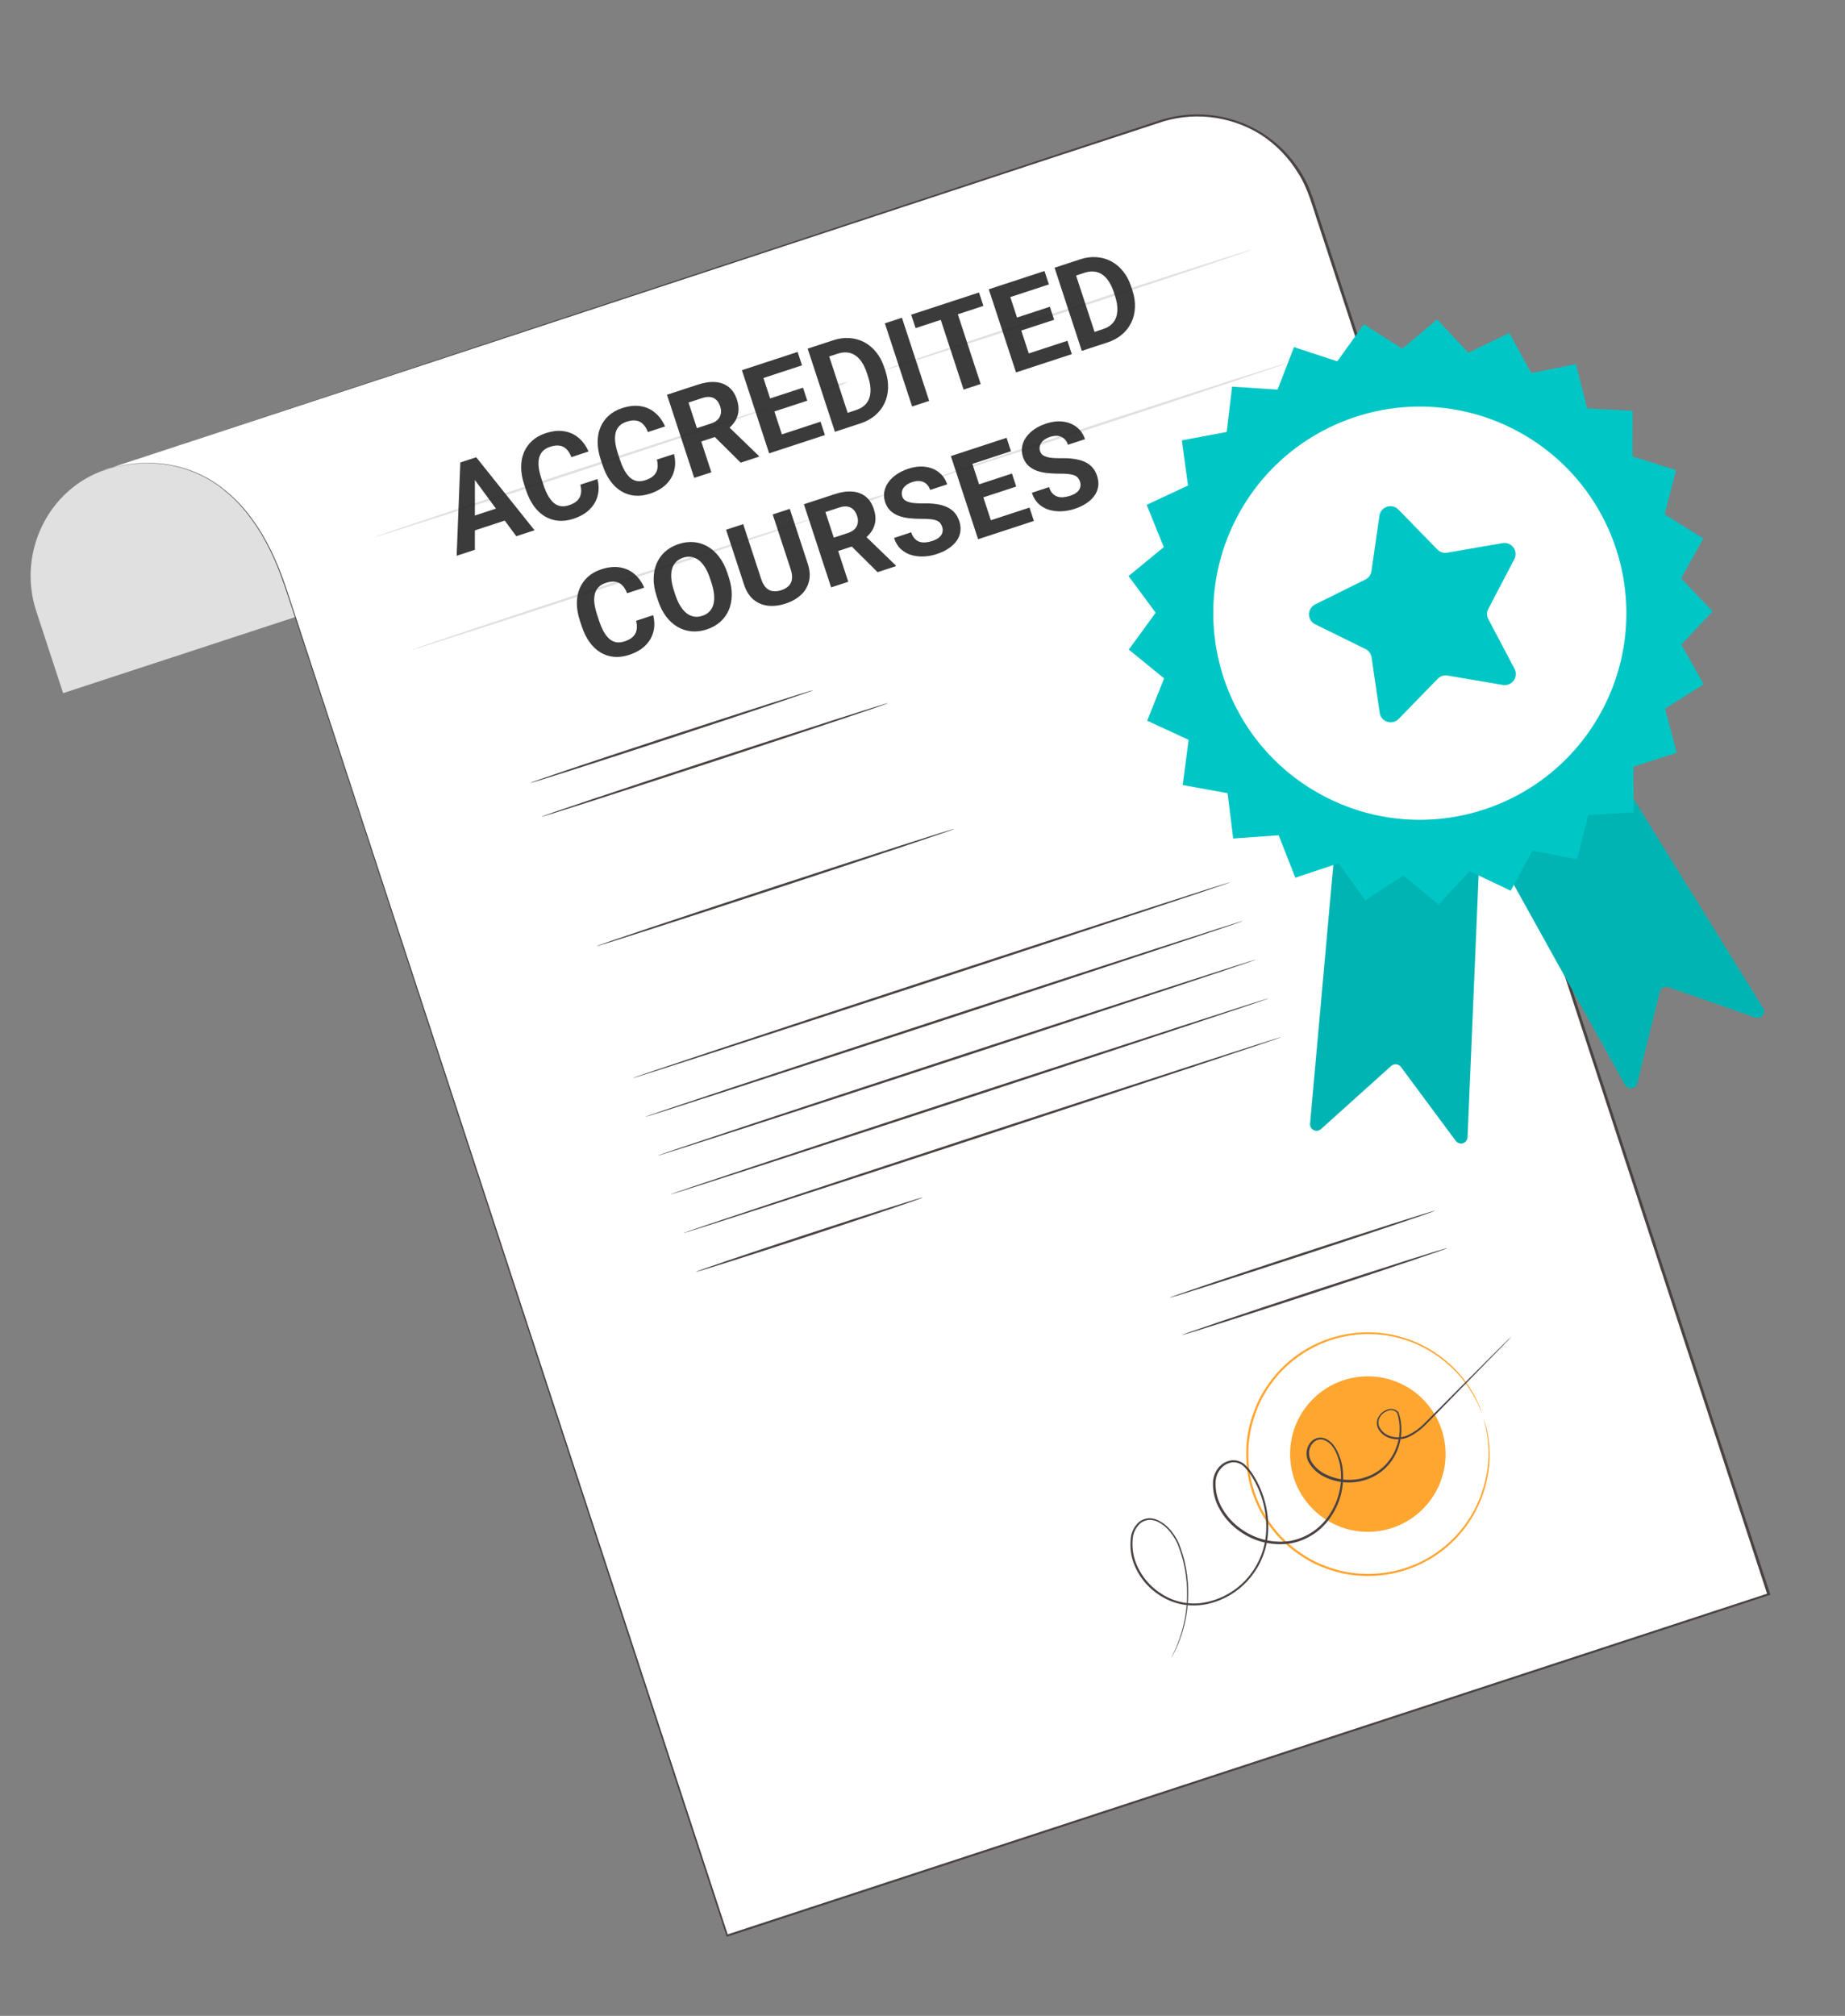 <svg width="390" height="426" viewBox="0 0 390 426" fill="none" xmlns="http://www.w3.org/2000/svg">
<rect x="0" y="0" width="390" height="426" fill="#808080" stroke="none"/>
<path d="M62.635 130.328L13.343 146.479L7.651 129.106C3.636 116.856 10.169 103.238 22.419 99.224L49.671 90.766L62.635 130.328Z" fill="#E0E0E0"/>
<path d="M21.351 99.541C21.351 99.541 48.571 87.8 60.56 124.388L153.812 408.973L373.973 336.832L277.33 41.9C276.288 38.721 274.628 35.78 272.448 33.243C270.267 30.706 267.607 28.625 264.621 27.117C261.635 25.609 258.381 24.704 255.046 24.455C251.71 24.206 248.357 24.617 245.181 25.665L21.351 99.541Z" fill="white"/>
<path d="M21.345 99.547L184.053 45.649L223.461 32.615L244.414 25.679C248.055 24.375 251.943 23.906 255.79 24.309C259.637 24.712 263.343 25.976 266.635 28.008C270.008 30.103 272.85 32.953 274.936 36.333C275.47 37.179 275.949 38.058 276.371 38.965C276.795 39.831 277.109 40.822 277.485 41.753C278.105 43.645 278.729 45.55 279.357 47.466C281.859 55.101 284.401 62.859 286.984 70.742C292.144 86.49 297.452 102.687 302.907 119.335C324.698 185.837 348.664 258.976 373.8 335.688L374.234 337.012L373.999 337.089L153.838 409.23L153.62 409.302L153.549 409.084C121.263 310.556 93.911 226.869 74.605 167.857C69.767 153.095 65.435 139.874 61.659 128.35C60.714 125.466 59.805 122.691 58.771 120.088C57.777 117.59 56.595 115.171 55.235 112.852C53.969 110.748 52.518 108.76 50.899 106.913C49.41 105.277 47.755 103.801 45.961 102.506C42.917 100.374 39.44 98.938 35.777 98.302C33.104 97.844 30.377 97.783 27.686 98.122C26.048 98.313 24.431 98.648 22.852 99.124C21.801 99.468 21.256 99.647 21.256 99.647C21.778 99.441 22.311 99.266 22.852 99.124C24.432 98.635 26.051 98.286 27.692 98.08C30.38 97.735 33.105 97.79 35.778 98.242C39.46 98.865 42.958 100.298 46.019 102.437C47.824 103.727 49.49 105.2 50.993 106.832C52.624 108.685 54.087 110.678 55.365 112.789C56.735 115.115 57.926 117.541 58.928 120.047C60.001 122.647 60.883 125.431 61.828 128.314C65.605 139.839 69.937 153.06 74.774 167.822C94.12 226.861 121.58 310.512 153.89 408.992L153.604 408.855L373.765 336.713L373.607 337.026L373.25 335.938C348.104 259.199 324.147 186.088 302.356 119.586C296.907 102.956 291.599 86.758 286.433 70.993L278.785 47.653C277.48 43.853 276.562 39.917 274.412 36.605C272.413 33.299 269.684 30.494 266.434 28.405C263.2 26.403 259.557 25.156 255.775 24.756C251.994 24.355 248.17 24.813 244.59 26.094L223.571 32.981L184.084 45.99L21.345 99.547Z" fill="#4B4242"/>
<path d="M171.941 145.843C171.982 145.97 158.625 150.468 142.095 155.884C125.565 161.301 112.136 165.581 112.095 165.454C112.053 165.327 125.401 160.832 141.94 155.413C158.48 149.993 171.905 145.735 171.941 145.843Z" fill="#4B4242"/>
<path d="M187.689 148.598C187.734 148.734 171.381 154.202 151.16 160.828C130.94 167.454 114.531 172.72 114.486 172.584C114.442 172.448 130.794 166.98 151.006 160.357C171.218 153.734 187.647 148.471 187.689 148.598Z" fill="#4B4242"/>
<path d="M201.717 175.171C201.759 175.297 184.874 180.951 164.001 187.79C143.127 194.63 126.171 200.066 126.13 199.939C126.088 199.812 142.973 194.159 163.846 187.319C184.72 180.479 201.672 175.035 201.717 175.171Z" fill="#4B4242"/>
<path d="M260.083 186.431C260.125 186.558 231.87 195.937 196.978 207.37C162.086 218.804 133.759 227.965 133.718 227.838C133.676 227.711 161.922 218.335 196.823 206.899C231.724 195.462 260.039 186.295 260.083 186.431Z" fill="#4B4242"/>
<path d="M262.766 194.615C262.811 194.751 234.553 204.121 199.661 215.554C164.769 226.987 136.445 236.158 136.4 236.022C136.356 235.886 164.605 226.519 199.506 215.083C234.407 203.646 262.725 194.488 262.766 194.615Z" fill="#4B4242"/>
<path d="M265.445 202.798C265.489 202.934 237.231 212.304 202.339 223.738C167.447 235.171 139.124 244.342 139.079 244.206C139.035 244.07 167.284 234.703 202.185 223.266C237.086 211.83 265.403 202.671 265.445 202.798Z" fill="#4B4242"/>
<path d="M268.133 210.991C268.175 211.118 239.92 220.497 205.028 231.931C170.136 243.364 141.809 252.525 141.767 252.398C141.726 252.271 169.972 242.895 204.873 231.459C239.774 220.023 268.092 210.864 268.133 210.991Z" fill="#4B4242"/>
<path d="M270.812 219.179C270.853 219.306 242.598 228.686 207.706 240.119C172.814 251.552 144.487 260.714 144.446 260.587C144.404 260.46 172.65 251.084 207.551 239.647C242.453 228.211 270.767 219.043 270.812 219.179Z" fill="#4B4242"/>
<path d="M195.051 253.068C195.092 253.194 184.392 256.821 171.163 261.156C157.933 265.491 147.17 268.897 147.129 268.77C147.087 268.644 157.778 265.02 171.008 260.685C184.238 256.35 195.006 252.932 195.051 253.068Z" fill="#4B4242"/>
<path d="M303.325 255.859C303.366 255.986 290.852 260.207 275.383 265.276C259.914 270.345 247.32 274.352 247.278 274.225C247.236 274.098 259.75 269.877 275.229 264.805C290.707 259.733 303.283 255.732 303.325 255.859Z" fill="#4B4242"/>
<path d="M305.916 263.761C305.958 263.888 293.444 268.109 277.974 273.178C262.505 278.247 249.911 282.253 249.869 282.126C249.828 281.999 262.308 277.769 277.823 272.685C293.338 267.601 305.874 263.634 305.916 263.761Z" fill="#4B4242"/>
<path d="M313.458 299.336C313.402 299.208 313.358 299.074 313.328 298.937C313.236 298.656 313.065 298.29 312.869 297.812C312.786 297.558 312.675 297.283 312.538 296.987C312.434 296.669 312.224 296.366 312.051 296.022C311.662 295.213 311.215 294.433 310.714 293.688C309.398 291.606 307.771 289.738 305.887 288.151C301.433 284.28 295.768 282.084 289.869 281.941C283.97 281.797 278.205 283.715 273.568 287.364C272.619 288.104 271.722 288.908 270.882 289.771C270.041 290.672 269.261 291.629 268.547 292.634C267.825 293.661 267.17 294.735 266.588 295.847C266.03 297.003 265.548 298.194 265.145 299.412C264.307 301.912 263.88 304.531 263.881 307.167C263.839 312.637 265.586 317.971 268.857 322.355C270.417 324.481 272.311 326.339 274.466 327.857C275.512 328.601 276.605 329.276 277.739 329.878C278.867 330.43 280.029 330.907 281.22 331.308C283.529 332.102 285.947 332.535 288.389 332.593C292.908 332.735 297.384 331.674 301.358 329.518C304.52 327.785 307.278 325.401 309.45 322.524C311.623 319.647 313.161 316.342 313.963 312.827C314.541 310.432 314.748 307.963 314.577 305.506C314.54 304.609 314.439 303.716 314.273 302.834C314.209 302.454 314.163 302.097 314.098 301.777C314.033 301.457 313.902 301.179 313.873 300.907C313.712 300.417 313.639 299.98 313.577 299.729C313.521 299.604 313.478 299.473 313.449 299.339C313.504 299.465 313.547 299.595 313.577 299.729L313.957 300.889C314.041 301.143 314.136 301.433 314.237 301.742C314.338 302.05 314.369 302.421 314.436 302.811C314.624 303.692 314.743 304.587 314.791 305.486C315.001 307.96 314.829 310.452 314.28 312.873C313.001 318.726 309.715 323.947 304.99 327.63C300.266 331.313 294.401 333.226 288.414 333.037C287.188 333.005 285.965 332.889 284.755 332.69C283.519 332.463 282.302 332.148 281.112 331.745C279.892 331.344 278.701 330.862 277.546 330.302C276.39 329.69 275.276 329.002 274.211 328.242C272.012 326.696 270.079 324.803 268.488 322.637C265.15 318.171 263.369 312.734 263.416 307.159C263.419 304.471 263.856 301.801 264.712 299.253C265.121 298.011 265.616 296.799 266.194 295.625C266.789 294.488 267.46 293.393 268.202 292.346C270.287 289.414 272.965 286.952 276.062 285.12C279.16 283.289 282.607 282.129 286.181 281.715C289.756 281.301 293.377 281.643 296.811 282.718C300.245 283.793 303.414 285.577 306.115 287.956C307.989 289.584 309.603 291.49 310.899 293.608C311.394 294.364 311.829 295.158 312.199 295.983C312.375 296.337 312.54 296.655 312.668 296.954C312.796 297.253 312.864 297.553 312.95 297.816L313.328 298.967C313.381 299.086 313.425 299.21 313.458 299.336V299.336Z" fill="#FFA631"/>
<path d="M305.511 305.923C304.757 296.879 296.815 290.159 287.772 290.913C278.728 291.666 272.008 299.608 272.761 308.651C273.515 317.695 281.457 324.415 290.5 323.662C299.544 322.908 306.264 314.966 305.511 305.923Z" fill="#FFA631"/>
<path d="M319.476 282.478L318.942 283.055L317.331 284.727L311.113 291.092L301.285 301.151C300.286 302.173 299.119 303.017 297.835 303.647C297.133 303.979 296.368 304.159 295.591 304.174C294.814 304.19 294.042 304.042 293.327 303.738C292.568 303.42 291.924 302.878 291.482 302.184C291.242 301.825 291.094 301.412 291.053 300.982C291.012 300.552 291.079 300.118 291.247 299.721C291.61 298.916 292.269 298.283 293.088 297.953C293.506 297.75 293.98 297.688 294.437 297.778C294.893 297.867 295.308 298.103 295.62 298.448L295.641 298.512C296.521 301.123 296.421 303.965 295.358 306.507C294.815 307.871 293.995 309.108 292.952 310.141C291.908 311.174 290.662 311.981 289.293 312.511C287.849 313.071 286.307 313.337 284.758 313.29C283.21 313.244 281.686 312.887 280.278 312.242C278.774 311.601 277.513 310.499 276.676 309.094C276.258 308.347 276.095 307.484 276.212 306.635C276.329 305.768 276.763 304.975 277.43 304.409C277.779 304.125 278.194 303.934 278.637 303.854C279.079 303.774 279.535 303.807 279.961 303.951C280.785 304.258 281.495 304.81 281.996 305.533C282.508 306.223 282.9 306.994 283.155 307.814C283.324 308.207 283.457 308.613 283.553 309.03C283.668 309.444 283.749 309.867 283.797 310.295C284.24 313.802 283.416 317.351 281.474 320.304C280.509 321.836 279.235 323.149 277.733 324.159C276.232 325.17 274.536 325.856 272.754 326.174C269.051 326.736 265.274 325.852 262.205 323.706C260.435 322.519 258.962 320.94 257.902 319.092C256.811 317.267 256.291 315.157 256.409 313.034C256.499 311.962 256.915 310.943 257.601 310.113C258.3 309.284 259.282 308.744 260.357 308.597C260.891 308.548 261.428 308.616 261.932 308.798C262.436 308.98 262.894 309.271 263.273 309.65C263.996 310.364 264.62 311.174 265.125 312.056C267.177 315.442 268.201 319.353 268.07 323.311C267.966 327.115 266.557 330.767 264.08 333.655C261.726 336.413 258.517 338.302 254.964 339.022C253.266 339.359 251.519 339.365 249.819 339.041C248.168 338.712 246.596 338.073 245.184 337.156C242.48 335.449 240.454 332.854 239.456 329.815C239.016 328.376 238.862 326.864 239.001 325.365C239.033 324.636 239.214 323.92 239.535 323.264C239.856 322.608 240.308 322.025 240.865 321.552C241.451 321.134 242.142 320.887 242.86 320.838C243.549 320.838 244.23 320.996 244.849 321.3C246.012 321.895 247.02 322.755 247.79 323.811C248.541 324.773 249.124 325.855 249.512 327.012C249.696 327.574 249.874 328.118 250.053 328.662C250.231 329.206 250.358 329.747 250.473 330.282C251.3 333.955 251.396 337.756 250.754 341.466C250.353 343.804 249.655 346.081 248.677 348.242C248.347 348.982 248.042 349.524 247.841 349.891C247.64 350.258 247.528 350.436 247.528 350.436C247.528 350.436 247.613 350.237 247.802 349.864C247.991 349.491 248.266 348.949 248.583 348.202C249.513 346.035 250.179 343.764 250.564 341.438C251.163 337.753 251.041 333.988 250.204 330.35C250.089 329.815 249.944 329.28 249.778 328.742C249.612 328.204 249.424 327.663 249.243 327.11C248.857 325.986 248.285 324.935 247.551 324C246.818 322.991 245.86 322.167 244.754 321.593C244.183 321.319 243.557 321.18 242.924 321.188C242.277 321.234 241.656 321.459 241.129 321.837C240.614 322.283 240.196 322.831 239.902 323.445C239.608 324.06 239.443 324.729 239.418 325.41C239.305 326.854 239.471 328.306 239.906 329.688C240.891 332.633 242.864 335.147 245.491 336.804C246.872 337.708 248.417 338.331 250.039 338.637C251.66 338.943 253.327 338.926 254.942 338.588C258.395 337.879 261.513 336.038 263.801 333.355C266.207 330.536 267.568 326.972 267.654 323.266C267.78 319.403 266.777 315.586 264.768 312.283C264.29 311.438 263.698 310.662 263.008 309.978C262.68 309.642 262.281 309.384 261.84 309.221C261.4 309.058 260.928 308.994 260.461 309.035C259.51 309.167 258.643 309.651 258.034 310.393C257.405 311.14 257.03 312.068 256.964 313.043C256.849 315.062 257.346 317.069 258.389 318.802C259.414 320.586 260.838 322.109 262.549 323.252C265.512 325.32 269.155 326.174 272.729 325.64C274.444 325.325 276.075 324.657 277.517 323.678C278.96 322.699 280.183 321.43 281.108 319.952C282.989 317.1 283.788 313.668 283.36 310.278C283.252 309.459 283.056 308.655 282.775 307.879C282.537 307.104 282.169 306.376 281.687 305.725C281.24 305.085 280.614 304.592 279.887 304.307C279.534 304.189 279.157 304.162 278.791 304.23C278.425 304.297 278.082 304.456 277.794 304.691C277.22 305.186 276.845 305.872 276.74 306.623C276.636 307.373 276.781 308.137 277.151 308.798C277.945 310.099 279.129 311.116 280.534 311.706C281.885 312.331 283.347 312.678 284.835 312.728C286.322 312.777 287.804 312.526 289.193 311.991C290.507 311.483 291.701 310.71 292.702 309.718C293.702 308.727 294.487 307.539 295.007 306.23C296.041 303.779 296.148 301.035 295.309 298.51L295.329 298.574C295.068 298.28 294.716 298.084 294.329 298.016C293.942 297.947 293.544 298.012 293.198 298.198C292.472 298.481 291.883 299.034 291.555 299.74C291.407 300.086 291.348 300.463 291.383 300.837C291.418 301.212 291.546 301.571 291.755 301.884C292.157 302.532 292.752 303.039 293.455 303.335C294.124 303.624 294.847 303.766 295.575 303.753C296.303 303.739 297.02 303.57 297.677 303.257C298.934 302.654 300.076 301.838 301.054 300.845L310.951 290.904L317.253 284.612L318.897 282.979L319.476 282.478Z" fill="#4B4242"/>
<path d="M164.951 85.404C164.996 85.54 145.854 91.933 122.196 99.685C98.539 107.437 79.316 113.615 79.272 113.479C79.227 113.343 98.373 106.959 122.039 99.204C145.705 91.449 164.91 85.277 164.951 85.404Z" fill="#E0E0E0"/>
<path d="M179.236 80.725C177.374 81.697 175.364 82.356 173.288 82.675C175.155 81.715 177.163 81.057 179.236 80.725V80.725Z" fill="#E0E0E0"/>
<path d="M264.525 52.774C264.569 52.91 247.105 58.753 225.533 65.821C203.961 72.89 186.425 78.516 186.38 78.38C186.336 78.244 203.785 72.415 225.375 65.341C246.965 58.266 264.483 52.647 264.525 52.774Z" fill="#E0E0E0"/>
<path d="M172.766 109.244C172.81 109.38 153.665 115.764 130.008 123.516C106.351 131.267 87.131 137.455 87.086 137.319C87.042 137.183 106.187 130.799 129.853 123.044C153.52 115.289 172.724 109.117 172.766 109.244Z" fill="#E0E0E0"/>
<path d="M187.045 104.561C185.178 105.521 183.17 106.178 181.097 106.51C182.964 105.55 184.972 104.892 187.045 104.561V104.561Z" fill="#E0E0E0"/>
<path d="M272.339 76.614C272.384 76.75 254.916 82.584 233.344 89.652C211.772 96.721 194.239 102.356 194.195 102.22C194.15 102.084 211.6 96.255 233.19 89.181C254.779 82.106 272.297 76.487 272.339 76.614Z" fill="#E0E0E0"/>
<path d="M100.385 100.055L100.379 116.188L96.529 117.45L97.301 97.738L99.751 96.935L100.385 100.055ZM109.129 113.321L99.565 100.324L98.194 97.445L100.668 96.635L112.991 112.056L109.129 113.321ZM106.769 106.851L107.698 109.687L98.417 112.728L97.488 109.892L106.769 106.851ZM122.68 102.426L126.288 101.243C126.603 102.45 126.622 103.607 126.343 104.714C126.072 105.818 125.506 106.797 124.645 107.649C123.792 108.499 122.645 109.16 121.205 109.632C120.079 110.001 119.006 110.138 117.986 110.045C116.964 109.943 116.015 109.631 115.139 109.107C114.272 108.58 113.503 107.852 112.833 106.922C112.163 105.992 111.617 104.884 111.195 103.596L110.796 102.377C110.374 101.09 110.162 99.872 110.16 98.723C110.163 97.564 110.362 96.514 110.758 95.573C111.162 94.63 111.746 93.815 112.51 93.129C113.274 92.442 114.207 91.918 115.309 91.556C116.773 91.076 118.095 90.937 119.275 91.139C120.463 91.338 121.487 91.813 122.348 92.564C123.217 93.313 123.903 94.264 124.406 95.418L120.785 96.605C120.513 95.91 120.176 95.356 119.774 94.945C119.369 94.525 118.88 94.271 118.308 94.182C117.741 94.083 117.055 94.165 116.25 94.429C115.647 94.626 115.157 94.912 114.78 95.285C114.403 95.658 114.137 96.124 113.982 96.682C113.826 97.241 113.787 97.896 113.863 98.646C113.945 99.385 114.139 100.222 114.445 101.155L114.852 102.398C115.15 103.307 115.481 104.085 115.844 104.732C116.205 105.372 116.604 105.882 117.041 106.265C117.484 106.636 117.97 106.869 118.5 106.963C119.035 107.046 119.624 106.982 120.268 106.771C121.024 106.523 121.608 106.198 122.02 105.796C122.432 105.394 122.688 104.913 122.79 104.354C122.9 103.792 122.863 103.15 122.68 102.426ZM138.852 97.126L142.461 95.944C142.776 97.15 142.794 98.307 142.515 99.414C142.245 100.519 141.679 101.497 140.817 102.35C139.964 103.199 138.818 103.86 137.377 104.332C136.251 104.701 135.178 104.839 134.158 104.746C133.136 104.644 132.187 104.331 131.312 103.807C130.444 103.281 129.675 102.553 129.005 101.623C128.335 100.693 127.789 99.584 127.368 98.297L126.968 97.078C126.546 95.791 126.334 94.573 126.332 93.424C126.335 92.264 126.535 91.215 126.931 90.274C127.334 89.331 127.918 88.516 128.682 87.829C129.446 87.142 130.379 86.618 131.481 86.257C132.946 85.777 134.268 85.638 135.448 85.84C136.635 86.038 137.66 86.513 138.521 87.265C139.39 88.014 140.076 88.965 140.579 90.119L136.958 91.305C136.686 90.61 136.348 90.057 135.946 89.645C135.541 89.226 135.053 88.972 134.48 88.883C133.913 88.784 133.227 88.866 132.423 89.129C131.819 89.327 131.329 89.612 130.952 89.985C130.576 90.358 130.309 90.824 130.154 91.383C129.998 91.942 129.959 92.596 130.036 93.346C130.117 94.086 130.311 94.922 130.617 95.856L131.024 97.099C131.322 98.008 131.653 98.786 132.017 99.433C132.378 100.072 132.777 100.583 133.214 100.965C133.656 101.337 134.142 101.57 134.672 101.664C135.207 101.747 135.797 101.683 136.44 101.472C137.197 101.224 137.781 100.899 138.192 100.497C138.604 100.095 138.861 99.614 138.963 99.055C139.073 98.493 139.036 97.85 138.852 97.126ZM140.99 83.422L147.544 81.274C148.887 80.834 150.108 80.657 151.205 80.743C152.311 80.826 153.254 81.176 154.035 81.793C154.817 82.411 155.396 83.294 155.773 84.445C156.081 85.386 156.186 86.248 156.085 87.029C155.99 87.8 155.727 88.505 155.295 89.146C154.869 89.775 154.313 90.35 153.628 90.868L152.679 91.847L146.982 93.714L146.033 90.898L150.269 89.51C150.905 89.301 151.395 89.016 151.739 88.654C152.084 88.291 152.295 87.875 152.372 87.404C152.458 86.93 152.413 86.428 152.239 85.897C152.055 85.334 151.791 84.881 151.447 84.539C151.103 84.198 150.683 83.988 150.185 83.91C149.687 83.833 149.117 83.9 148.473 84.111L145.54 85.072L150.369 99.808L146.748 100.994L140.99 83.422ZM156.573 97.775L149.999 91.255L153.817 89.978L160.391 96.337L160.447 96.506L156.573 97.775ZM173.449 89.118L174.374 91.942L165.021 95.007L164.095 92.183L173.449 89.118ZM160.446 77.047L166.204 94.619L162.583 95.806L156.825 78.233L160.446 77.047ZM169.742 81.926L170.644 84.677L162.51 87.343L161.608 84.591L169.742 81.926ZM168.604 74.373L169.534 77.21L160.192 80.271L159.263 77.434L168.604 74.373ZM181.881 89.482L178.055 90.736L177.154 87.904L180.956 86.658C181.905 86.347 182.636 85.871 183.148 85.231C183.657 84.583 183.941 83.791 183.999 82.854C184.066 81.915 183.907 80.857 183.522 79.683L183.241 78.826C182.946 77.925 182.589 77.164 182.172 76.543C181.763 75.92 181.297 75.436 180.774 75.09C180.251 74.745 179.682 74.544 179.066 74.487C178.448 74.422 177.789 74.505 177.089 74.734L173.154 76.023L172.225 73.187L176.159 71.898C177.334 71.513 178.474 71.362 179.58 71.445C180.69 71.518 181.725 71.807 182.684 72.312C183.642 72.818 184.483 73.523 185.207 74.426C185.936 75.319 186.506 76.392 186.918 77.648L187.191 78.48C187.599 79.728 187.775 80.931 187.718 82.09C187.67 83.246 187.409 84.312 186.935 85.287C186.467 86.251 185.804 87.096 184.946 87.823C184.094 88.539 183.072 89.092 181.881 89.482ZM174.349 72.491L180.107 90.063L176.486 91.25L170.728 73.677L174.349 72.491ZM190.654 67.148L196.412 84.721L192.804 85.903L187.046 68.331L190.654 67.148ZM201.54 63.581L207.299 81.153L203.69 82.336L197.932 64.763L201.54 63.581ZM206.947 61.809L207.877 64.645L193.539 69.344L192.609 66.507L206.947 61.809ZM225.635 72.017L226.561 74.842L217.207 77.906L216.282 75.082L225.635 72.017ZM212.632 59.947L218.39 77.519L214.769 78.705L209.011 61.133L212.632 59.947ZM221.929 64.826L222.83 67.577L214.696 70.243L213.794 67.491L221.929 64.826ZM220.79 57.273L221.72 60.109L212.378 63.17L211.449 60.334L220.79 57.273ZM234.068 72.382L230.242 73.635L229.34 70.803L233.142 69.558C234.092 69.246 234.822 68.771 235.334 68.131C235.844 67.483 236.127 66.691 236.186 65.754C236.252 64.814 236.093 63.757 235.708 62.582L235.427 61.725C235.132 60.824 234.776 60.063 234.358 59.443C233.949 58.819 233.483 58.335 232.96 57.99C232.437 57.644 231.868 57.443 231.252 57.387C230.634 57.322 229.975 57.404 229.275 57.634L225.341 58.923L224.411 56.087L228.346 54.797C229.52 54.413 230.66 54.262 231.766 54.345C232.877 54.418 233.911 54.707 234.87 55.212C235.829 55.718 236.67 56.422 237.393 57.326C238.123 58.218 238.693 59.292 239.104 60.547L239.377 61.38C239.786 62.627 239.962 63.83 239.905 64.99C239.856 66.146 239.595 67.212 239.121 68.186C238.653 69.151 237.99 69.996 237.132 70.723C236.28 71.439 235.258 71.992 234.068 72.382ZM226.535 55.391L232.293 72.963L228.673 74.15L222.915 56.577L226.535 55.391ZM134.457 131.189L138.065 130.006C138.38 131.213 138.399 132.369 138.12 133.476C137.849 134.581 137.283 135.559 136.422 136.412C135.569 137.262 134.422 137.922 132.982 138.394C131.856 138.763 130.783 138.901 129.763 138.808C128.741 138.706 127.792 138.393 126.916 137.869C126.049 137.343 125.28 136.615 124.61 135.685C123.94 134.755 123.394 133.646 122.972 132.359L122.573 131.14C122.151 129.853 121.939 128.635 121.937 127.486C121.94 126.327 122.139 125.277 122.535 124.336C122.939 123.393 123.523 122.578 124.287 121.891C125.051 121.204 125.984 120.68 127.086 120.319C128.55 119.839 129.872 119.7 131.052 119.902C132.24 120.1 133.264 120.576 134.125 121.327C134.995 122.076 135.68 123.027 136.183 124.181L132.563 125.367C132.29 124.673 131.953 124.119 131.551 123.708C131.146 123.288 130.657 123.034 130.085 122.945C129.518 122.846 128.832 122.928 128.027 123.192C127.424 123.389 126.934 123.675 126.557 124.048C126.18 124.42 125.914 124.886 125.759 125.445C125.603 126.004 125.564 126.658 125.64 127.408C125.722 128.148 125.916 128.984 126.222 129.918L126.629 131.161C126.927 132.07 127.258 132.848 127.621 133.495C127.982 134.134 128.381 134.645 128.818 135.027C129.261 135.399 129.747 135.632 130.277 135.726C130.812 135.809 131.401 135.745 132.045 135.534C132.801 135.286 133.385 134.961 133.797 134.559C134.209 134.157 134.465 133.676 134.567 133.117C134.677 132.555 134.64 131.912 134.457 131.189ZM153.774 121.13L154.047 121.963C154.485 123.298 154.696 124.556 154.682 125.737C154.668 126.918 154.454 127.991 154.039 128.955C153.622 129.911 153.02 130.737 152.232 131.432C151.451 132.124 150.506 132.652 149.396 133.016C148.294 133.377 147.219 133.511 146.173 133.417C145.134 133.321 144.16 133.012 143.25 132.491C142.337 131.961 141.521 131.226 140.803 130.285C140.093 129.342 139.519 128.202 139.081 126.867L138.809 126.034C138.368 124.69 138.156 123.432 138.173 122.259C138.187 121.079 138.401 120.006 138.816 119.041C139.239 118.074 139.84 117.245 140.62 116.553C141.408 115.858 142.353 115.33 143.456 114.969C144.566 114.605 145.64 114.471 146.679 114.567C147.725 114.661 148.701 114.974 149.606 115.506C150.519 116.035 151.33 116.772 152.04 117.715C152.756 118.648 153.334 119.786 153.774 121.13ZM150.39 123.161L150.109 122.304C149.803 121.371 149.45 120.578 149.049 119.925C148.648 119.272 148.204 118.759 147.715 118.384C147.227 118.009 146.706 117.779 146.153 117.693C145.596 117.599 145.012 117.653 144.401 117.853C143.789 118.053 143.287 118.356 142.894 118.761C142.506 119.155 142.227 119.648 142.055 120.239C141.891 120.827 141.841 121.503 141.904 122.266C141.967 123.03 142.152 123.878 142.458 124.811L142.738 125.668C143.042 126.594 143.395 127.387 143.799 128.047C144.199 128.7 144.645 129.218 145.136 129.6C145.624 129.975 146.146 130.209 146.703 130.303C147.259 130.397 147.843 130.344 148.455 130.143C149.066 129.943 149.568 129.64 149.961 129.235C150.354 128.83 150.633 128.334 150.796 127.746C150.957 127.149 151.006 126.47 150.943 125.706C150.878 124.935 150.693 124.086 150.39 123.161ZM163.34 108.72L166.948 107.538L170.753 119.148C171.196 120.5 171.279 121.733 171.003 122.848C170.735 123.961 170.171 124.917 169.31 125.715C168.457 126.512 167.375 127.125 166.063 127.554C164.752 127.984 163.509 128.133 162.334 128.001C161.167 127.867 160.143 127.432 159.26 126.696C158.386 125.958 157.727 124.913 157.284 123.562L153.479 111.951L157.1 110.765L160.905 122.375C161.163 123.164 161.499 123.767 161.912 124.184C162.324 124.601 162.802 124.85 163.346 124.93C163.897 125.008 164.494 124.941 165.138 124.73C165.798 124.514 166.319 124.214 166.701 123.831C167.091 123.444 167.325 122.962 167.403 122.384C167.489 121.804 167.403 121.119 167.144 120.331L163.34 108.72ZM169.93 106.561L176.483 104.414C177.827 103.973 179.047 103.796 180.145 103.882C181.25 103.965 182.193 104.315 182.975 104.933C183.756 105.55 184.335 106.434 184.712 107.584C185.021 108.526 185.125 109.387 185.024 110.168C184.929 110.939 184.666 111.644 184.234 112.285C183.808 112.914 183.252 113.489 182.567 114.007L181.618 114.986L175.922 116.853L174.972 114.037L179.208 112.649C179.844 112.44 180.334 112.155 180.679 111.793C181.023 111.43 181.234 111.014 181.311 110.543C181.397 110.069 181.353 109.567 181.179 109.036C180.994 108.473 180.73 108.02 180.386 107.679C180.043 107.337 179.622 107.127 179.124 107.05C178.627 106.972 178.056 107.039 177.412 107.25L174.48 108.211L179.308 122.947L175.688 124.133L169.93 106.561ZM185.512 120.914L178.938 114.394L182.756 113.117L189.331 119.476L189.386 119.645L185.512 120.914ZM199.164 111.349C199.061 111.035 198.92 110.769 198.742 110.551C198.569 110.323 198.324 110.145 198.006 110.018C197.685 109.882 197.265 109.783 196.746 109.722C196.227 109.66 195.573 109.634 194.783 109.644C193.902 109.647 193.05 109.605 192.229 109.518C191.415 109.428 190.665 109.26 189.978 109.013C189.297 108.755 188.706 108.392 188.205 107.923C187.712 107.452 187.341 106.838 187.094 106.082C186.854 105.35 186.797 104.633 186.924 103.933C187.048 103.224 187.33 102.561 187.769 101.945C188.206 101.321 188.781 100.763 189.493 100.271C190.213 99.776 191.048 99.374 191.997 99.063C193.292 98.638 194.499 98.501 195.618 98.651C196.736 98.802 197.694 99.196 198.491 99.835C199.297 100.471 199.871 101.312 200.214 102.358L196.617 103.536C196.448 103.021 196.192 102.606 195.848 102.291C195.51 101.966 195.087 101.761 194.578 101.678C194.078 101.593 193.502 101.657 192.85 101.87C192.223 102.076 191.731 102.344 191.376 102.674C191.018 102.996 190.788 103.353 190.684 103.743C190.578 104.125 190.589 104.514 190.718 104.908C190.816 105.206 190.976 105.451 191.2 105.645C191.432 105.837 191.731 105.988 192.098 106.1C192.464 106.211 192.895 106.288 193.39 106.331C193.885 106.374 194.447 106.39 195.076 106.38C196.129 106.356 197.076 106.406 197.919 106.531C198.77 106.653 199.515 106.859 200.153 107.149C200.791 107.439 201.329 107.828 201.766 108.318C202.202 108.807 202.539 109.414 202.776 110.138C203.027 110.903 203.102 111.635 203.002 112.336C202.902 113.037 202.639 113.689 202.213 114.292C201.787 114.895 201.219 115.433 200.51 115.906C199.801 116.379 198.963 116.774 197.998 117.09C197.129 117.375 196.235 117.543 195.316 117.595C194.395 117.638 193.512 117.54 192.667 117.3C191.83 117.057 191.088 116.641 190.44 116.052C189.793 115.462 189.307 114.672 188.983 113.683L192.615 112.492C192.795 113.039 193.031 113.474 193.324 113.797C193.616 114.12 193.954 114.348 194.336 114.481C194.726 114.611 195.152 114.659 195.613 114.624C196.081 114.586 196.573 114.483 197.088 114.314C197.716 114.109 198.202 113.851 198.546 113.543C198.898 113.231 199.12 112.887 199.21 112.51C199.308 112.13 199.293 111.743 199.164 111.349ZM217.619 107.266L218.545 110.09L209.191 113.155L208.266 110.331L217.619 107.266ZM204.616 95.195L210.374 112.767L206.753 113.954L200.995 96.381L204.616 95.195ZM213.913 100.074L214.814 102.826L206.68 105.491L205.778 102.74L213.913 100.074ZM212.774 92.522L213.704 95.358L204.362 98.419L203.433 95.583L212.774 92.522ZM228.298 101.802C228.195 101.488 228.055 101.222 227.877 101.005C227.704 100.776 227.458 100.598 227.14 100.471C226.82 100.335 226.4 100.237 225.881 100.175C225.362 100.114 224.707 100.088 223.917 100.097C223.036 100.1 222.185 100.059 221.363 99.971C220.55 99.882 219.8 99.713 219.113 99.466C218.431 99.208 217.84 98.845 217.339 98.376C216.846 97.906 216.476 97.292 216.228 96.535C215.988 95.803 215.932 95.087 216.058 94.386C216.182 93.677 216.464 93.014 216.904 92.398C217.341 91.774 217.915 91.216 218.627 90.724C219.347 90.23 220.182 89.827 221.132 89.516C222.427 89.091 223.634 88.954 224.752 89.105C225.871 89.255 226.829 89.649 227.626 90.288C228.431 90.924 229.005 91.765 229.348 92.811L225.752 93.99C225.583 93.475 225.327 93.06 224.983 92.745C224.644 92.419 224.221 92.215 223.713 92.132C223.213 92.046 222.637 92.11 221.985 92.324C221.357 92.529 220.866 92.797 220.511 93.127C220.153 93.45 219.922 93.806 219.818 94.196C219.712 94.579 219.724 94.967 219.853 95.361C219.95 95.659 220.111 95.905 220.335 96.099C220.567 96.29 220.866 96.441 221.232 96.553C221.599 96.665 222.029 96.742 222.524 96.784C223.019 96.827 223.582 96.843 224.211 96.833C225.263 96.809 226.211 96.859 227.054 96.984C227.904 97.106 228.649 97.312 229.288 97.602C229.926 97.892 230.464 98.281 230.9 98.771C231.337 99.26 231.674 99.867 231.911 100.592C232.161 101.356 232.237 102.089 232.137 102.79C232.037 103.491 231.774 104.143 231.348 104.745C230.922 105.348 230.354 105.886 229.645 106.359C228.935 106.832 228.098 107.227 227.132 107.543C226.263 107.828 225.37 107.996 224.451 108.048C223.53 108.091 222.647 107.993 221.802 107.753C220.965 107.511 220.223 107.095 219.575 106.505C218.927 105.915 218.441 105.125 218.117 104.136L221.75 102.945C221.929 103.493 222.165 103.928 222.458 104.25C222.751 104.573 223.089 104.801 223.471 104.934C223.861 105.065 224.286 105.112 224.747 105.077C225.216 105.04 225.708 104.936 226.223 104.768C226.85 104.562 227.336 104.305 227.681 103.996C228.033 103.684 228.254 103.34 228.345 102.963C228.443 102.583 228.427 102.196 228.298 101.802Z" fill="#262626" fill-opacity="0.9"/>
<path d="M282.288 177.839L276.927 237.443C276.899 237.722 276.956 238.003 277.091 238.248C277.225 238.493 277.431 238.692 277.682 238.818C277.932 238.944 278.214 238.991 278.492 238.953C278.769 238.915 279.028 238.793 279.235 238.605L294.056 225.274C294.2 225.14 294.371 225.038 294.558 224.975C294.745 224.912 294.943 224.89 295.139 224.909C295.335 224.928 295.525 224.989 295.696 225.087C295.867 225.185 296.015 225.318 296.131 225.477L307.729 241.107C307.903 241.336 308.144 241.505 308.418 241.59C308.693 241.676 308.987 241.673 309.261 241.584C309.534 241.494 309.772 241.322 309.943 241.09C310.114 240.859 310.208 240.58 310.213 240.293L312.886 177.021L282.288 177.839Z" fill="#00C6C6"/>
<path d="M314.449 176.974L343.509 229.285C343.645 229.53 343.851 229.728 344.101 229.853C344.351 229.979 344.633 230.027 344.91 229.99C345.187 229.953 345.447 229.834 345.655 229.648C345.864 229.462 346.011 229.217 346.079 228.946L350.846 209.601C350.892 209.413 350.977 209.237 351.095 209.083C351.213 208.93 351.362 208.803 351.532 208.711C351.702 208.618 351.889 208.562 352.082 208.546C352.275 208.53 352.469 208.554 352.652 208.617L371.032 215.036C371.303 215.128 371.596 215.135 371.871 215.055C372.146 214.975 372.39 214.812 372.569 214.589C372.748 214.366 372.854 214.093 372.872 213.807C372.891 213.521 372.821 213.237 372.672 212.992L339.307 159.159L314.449 176.974Z" fill="#00C6C6"/>
<g opacity="0.3">
<path opacity="0.3" d="M282.293 177.838L276.932 237.442C276.904 237.721 276.961 238.001 277.096 238.247C277.231 238.492 277.437 238.691 277.687 238.817C277.937 238.943 278.22 238.99 278.497 238.952C278.774 238.914 279.034 238.792 279.241 238.604L294.061 225.273C294.206 225.139 294.377 225.037 294.564 224.974C294.75 224.911 294.948 224.889 295.144 224.908C295.34 224.927 295.53 224.988 295.701 225.086C295.872 225.184 296.02 225.317 296.136 225.476L307.734 241.106C307.908 241.335 308.149 241.503 308.424 241.589C308.698 241.674 308.993 241.672 309.266 241.583C309.539 241.493 309.778 241.321 309.948 241.089C310.119 240.858 310.214 240.579 310.218 240.292L312.892 177.02L282.293 177.838Z" fill="black"/>
</g>
<g opacity="0.3">
<path opacity="0.3" d="M314.452 176.973L343.512 229.284C343.648 229.528 343.854 229.726 344.104 229.852C344.353 229.978 344.635 230.025 344.912 229.988C345.19 229.952 345.449 229.833 345.658 229.646C345.866 229.46 346.014 229.215 346.082 228.944L350.848 209.599C350.895 209.411 350.98 209.235 351.098 209.082C351.216 208.929 351.365 208.802 351.535 208.709C351.705 208.617 351.892 208.561 352.085 208.545C352.278 208.528 352.472 208.553 352.655 208.616L371.035 215.034C371.306 215.127 371.599 215.133 371.874 215.053C372.149 214.974 372.392 214.811 372.571 214.588C372.751 214.364 372.857 214.091 372.875 213.805C372.894 213.52 372.824 213.235 372.674 212.99L339.31 159.158L314.452 176.973Z" fill="black"/>
</g>
<path d="M282.685 76.36L288.29 68.519L296.413 73.699L303.792 67.505L310.368 74.549L319.061 70.375L323.671 78.835L333.125 76.952L335.495 86.297L345.115 86.82L345.09 96.458L354.278 99.371L351.862 108.698L360.038 113.791L355.363 122.231L362.023 129.196L355.403 136.205L360.116 144.612L351.96 149.754L354.429 159.066L345.256 162.022L345.331 171.657L335.711 172.239L333.382 181.587L323.926 179.756L319.344 188.236L310.642 184.108L304.103 191.181L296.694 185.024L288.595 190.248L282.953 182.437L273.81 185.484L270.289 176.516L260.672 177.197L259.495 167.632L250.011 165.9L251.249 156.347L242.495 152.307L246.071 143.363L238.603 137.275L244.286 129.489L238.553 121.738L246.007 115.62L242.386 106.685L251.121 102.608L249.83 93.06L259.308 91.28L260.44 81.711L270.054 82.336L273.528 73.356L282.685 76.36Z" fill="#00C6C6"/>
<path d="M339.072 149.306C349.964 127.797 341.357 101.53 319.848 90.638C298.339 79.746 272.072 88.353 261.18 109.862C250.288 131.371 258.895 157.638 280.404 168.53C301.913 179.422 328.18 170.815 339.072 149.306Z" fill="white"/>
<path d="M305.955 116.789L317.615 114.776C318.047 114.7 318.492 114.748 318.898 114.912C319.305 115.076 319.657 115.351 319.915 115.706C320.174 116.06 320.328 116.48 320.36 116.917C320.392 117.354 320.3 117.792 320.096 118.18L314.605 128.665C314.428 129.002 314.335 129.378 314.336 129.759C314.336 130.14 314.43 130.516 314.609 130.853L320.144 141.339C320.348 141.727 320.44 142.163 320.409 142.6C320.378 143.036 320.226 143.456 319.969 143.81C319.713 144.165 319.362 144.441 318.957 144.606C318.552 144.772 318.108 144.821 317.677 144.749L305.982 142.767C305.607 142.702 305.221 142.73 304.859 142.848C304.497 142.967 304.17 143.173 303.906 143.447L295.643 151.938C295.337 152.251 294.95 152.472 294.525 152.577C294.101 152.681 293.655 152.665 293.239 152.53C292.823 152.395 292.453 152.146 292.171 151.812C291.889 151.478 291.706 151.071 291.642 150.639L289.925 138.931C289.869 138.555 289.724 138.197 289.501 137.889C289.277 137.581 288.983 137.332 288.642 137.162L278.014 131.939C277.62 131.747 277.287 131.447 277.054 131.075C276.821 130.702 276.698 130.272 276.697 129.833C276.696 129.394 276.819 128.964 277.051 128.591C277.283 128.218 277.614 127.918 278.008 127.724L288.617 122.47C288.959 122.303 289.254 122.055 289.477 121.748C289.7 121.44 289.845 121.082 289.897 120.705L291.589 108.985C291.651 108.552 291.833 108.145 292.115 107.81C292.396 107.474 292.766 107.225 293.182 107.088C293.597 106.952 294.043 106.935 294.468 107.038C294.893 107.142 295.281 107.363 295.588 107.675L303.858 116.151C304.128 116.421 304.461 116.62 304.827 116.731C305.192 116.842 305.58 116.862 305.955 116.789V116.789Z" fill="#00C6C6"/>
</svg>
